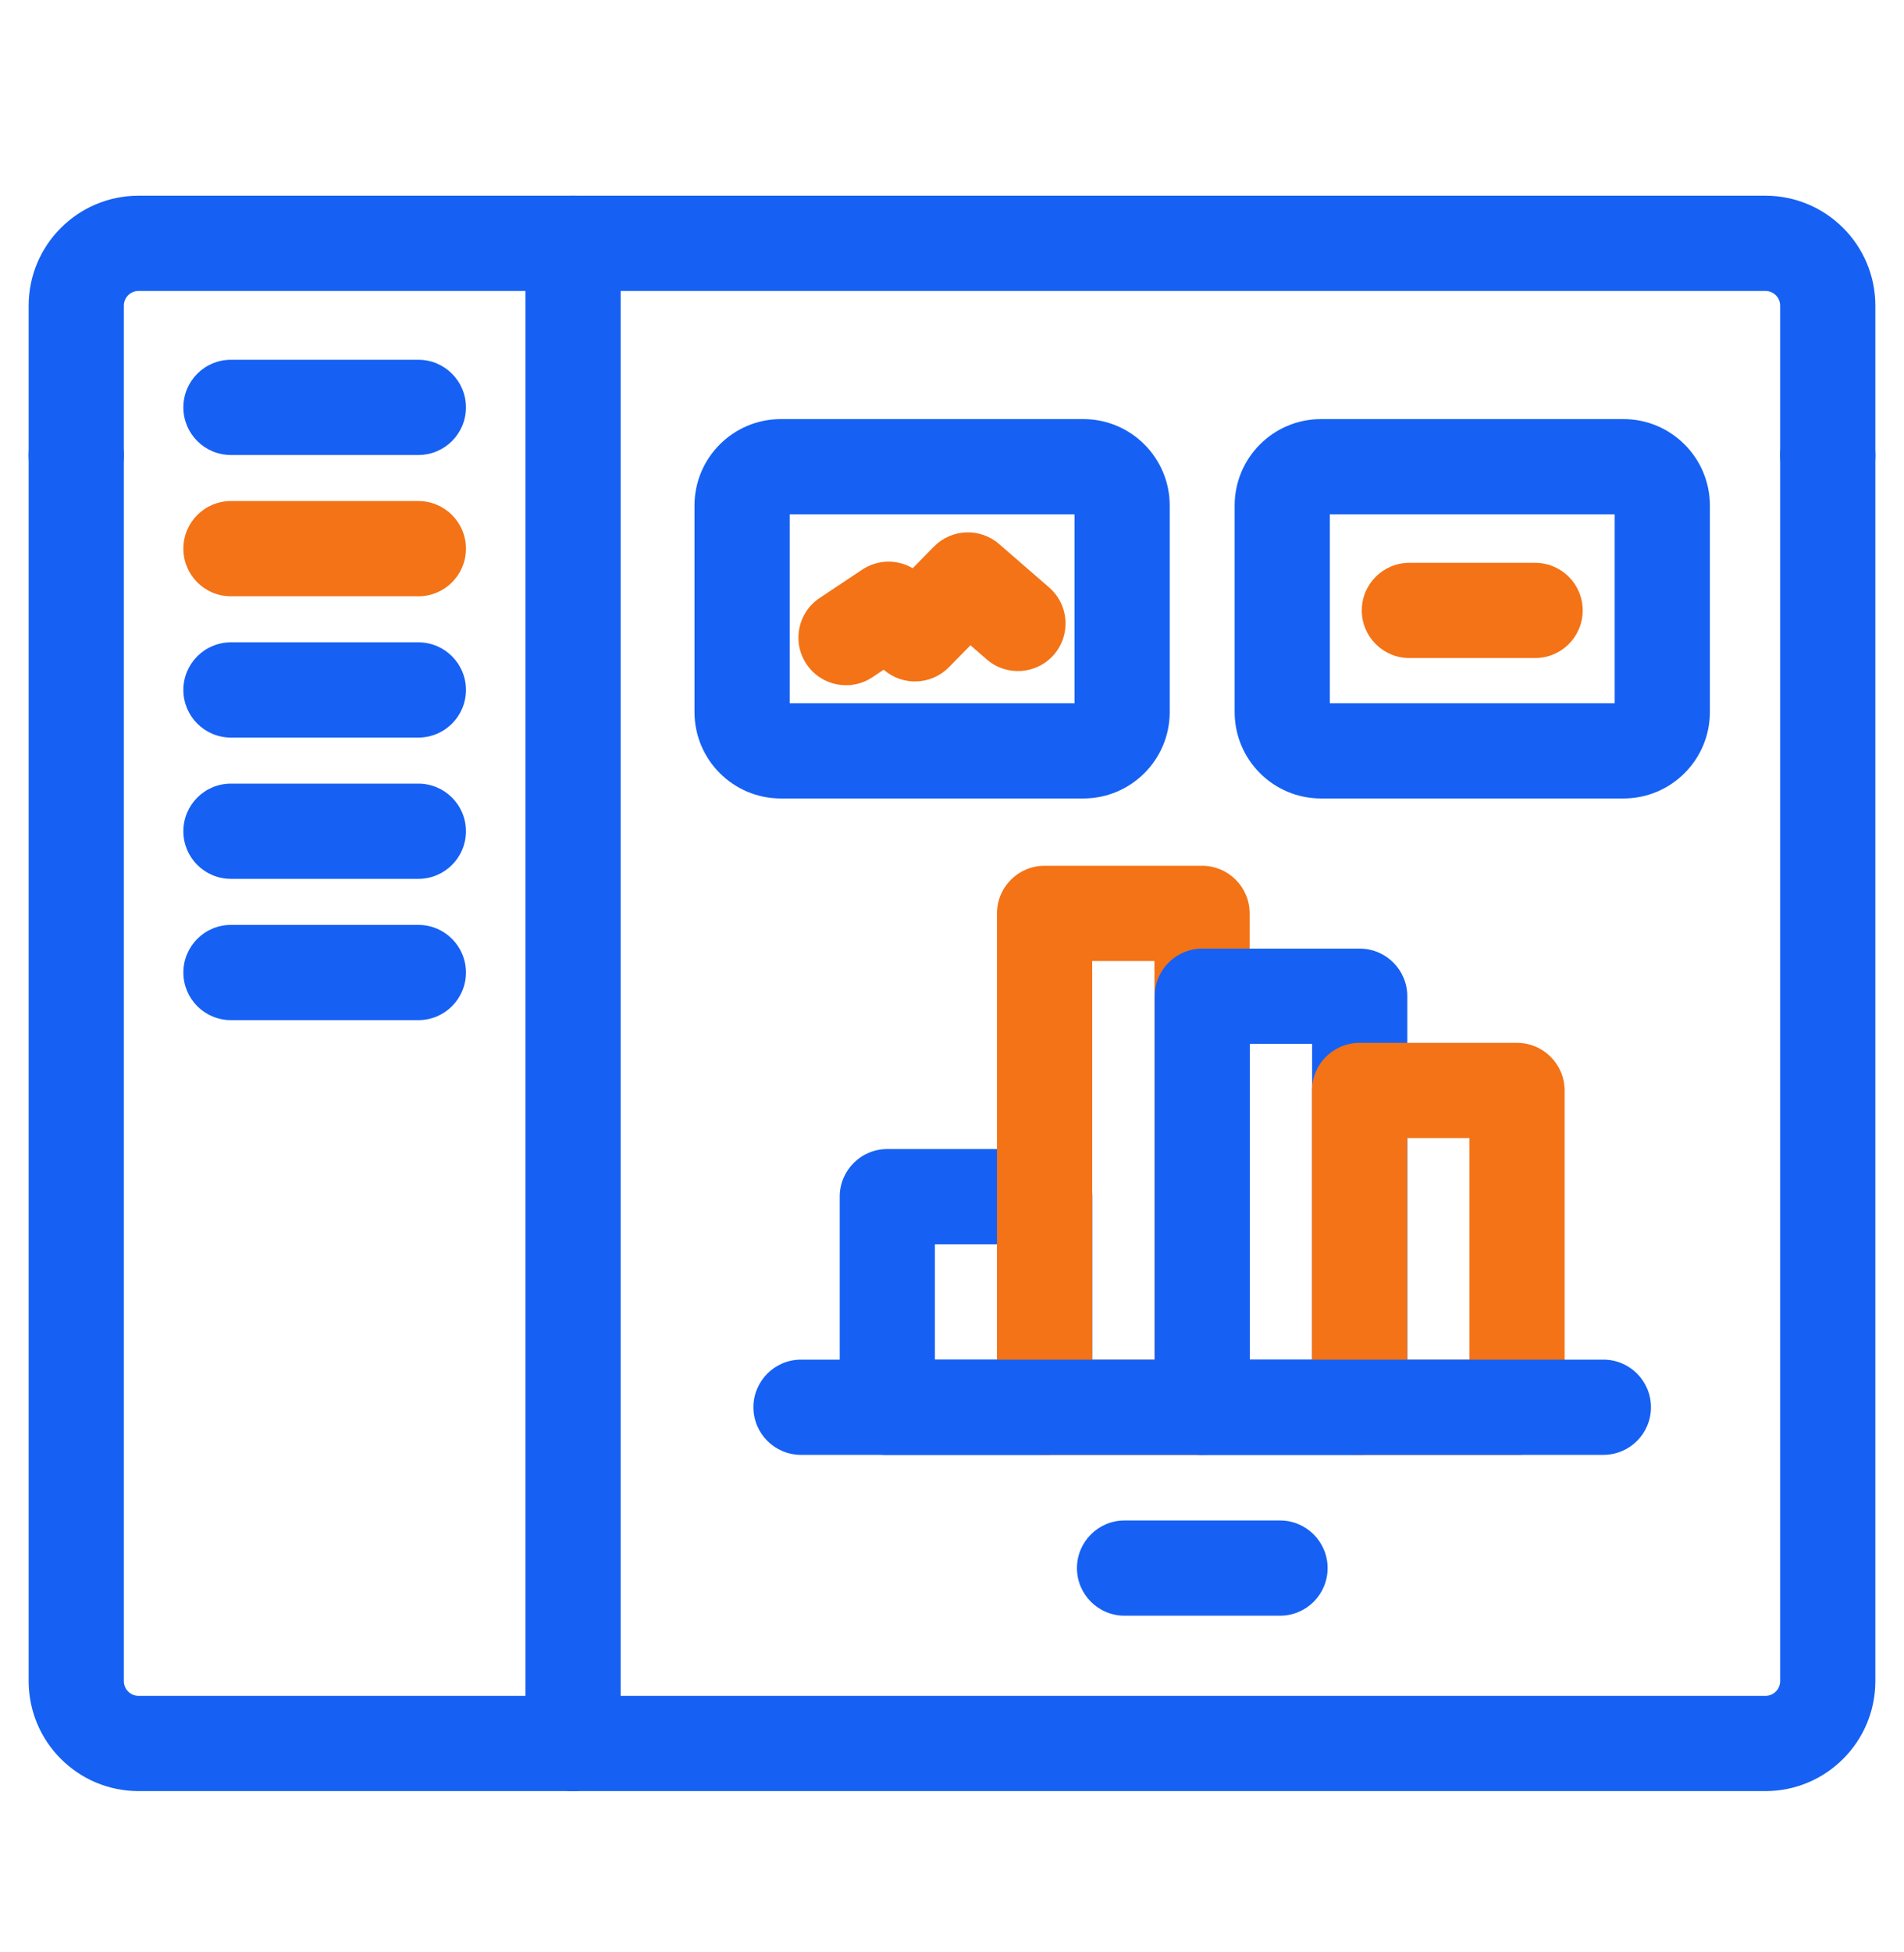 <svg width="40" height="41" viewBox="0 0 40 41" fill="none" xmlns="http://www.w3.org/2000/svg">
<path fill-rule="evenodd" clip-rule="evenodd" d="M1.602 8.561C2.154 8.561 2.602 9.009 2.602 9.561V35.303C2.602 35.474 2.74 35.613 2.911 35.613H37.089C37.26 35.613 37.398 35.474 37.398 35.303V9.561C37.398 9.009 37.846 8.561 38.398 8.561C38.951 8.561 39.398 9.009 39.398 9.561V35.303C39.398 36.579 38.364 37.613 37.089 37.613H2.911C1.636 37.613 0.602 36.579 0.602 35.303V9.561C0.602 9.009 1.049 8.561 1.602 8.561Z" fill="#1661F3"/>
<path fill-rule="evenodd" clip-rule="evenodd" d="M12.039 4.11C12.591 4.11 13.039 4.557 13.039 5.11L13.039 36.613C13.039 37.165 12.591 37.613 12.039 37.613C11.487 37.613 11.039 37.165 11.039 36.613L11.039 5.11C11.039 4.557 11.487 4.11 12.039 4.11Z" fill="#1661F3"/>
<path fill-rule="evenodd" clip-rule="evenodd" d="M0.602 6.419C0.602 5.144 1.636 4.11 2.911 4.11H37.089C38.364 4.11 39.398 5.144 39.398 6.419V9.561C39.398 10.114 38.951 10.561 38.398 10.561C37.846 10.561 37.398 10.114 37.398 9.561V6.419C37.398 6.248 37.26 6.11 37.089 6.11H2.911C2.74 6.11 2.602 6.248 2.602 6.419V9.561C2.602 10.114 2.154 10.561 1.602 10.561C1.049 10.561 0.602 10.114 0.602 9.561V6.419Z" fill="#1661F3"/>
<path fill-rule="evenodd" clip-rule="evenodd" d="M16.59 10.801V14.768H22.574V10.801H16.59ZM14.59 10.617C14.59 9.614 15.403 8.801 16.405 8.801H22.758C23.761 8.801 24.574 9.614 24.574 10.617V14.952C24.574 15.955 23.761 16.768 22.758 16.768H16.405C15.403 16.768 14.59 15.955 14.59 14.952V10.617Z" fill="#1661F3"/>
<path fill-rule="evenodd" clip-rule="evenodd" d="M19.62 11.479C19.991 11.102 20.59 11.078 20.989 11.424L22.041 12.337C22.458 12.699 22.503 13.331 22.141 13.748C21.779 14.165 21.147 14.21 20.73 13.848L20.388 13.551L19.936 14.011C19.564 14.39 18.962 14.411 18.565 14.064L18.328 14.222C17.869 14.528 17.248 14.404 16.942 13.945C16.635 13.485 16.759 12.864 17.219 12.558L18.112 11.963C18.436 11.747 18.849 11.741 19.174 11.933L19.62 11.479Z" fill="#F37316"/>
<path fill-rule="evenodd" clip-rule="evenodd" d="M28.609 12.819C28.609 12.267 29.057 11.819 29.609 11.819H32.25C32.803 11.819 33.25 12.267 33.25 12.819C33.25 13.371 32.803 13.819 32.25 13.819H29.609C29.057 13.819 28.609 13.371 28.609 12.819Z" fill="#F37316"/>
<path fill-rule="evenodd" clip-rule="evenodd" d="M17.641 25.13C17.641 24.578 18.088 24.13 18.641 24.13H21.948C22.5 24.13 22.948 24.578 22.948 25.13V29.553C22.948 30.105 22.5 30.553 21.948 30.553H18.641C18.088 30.553 17.641 30.105 17.641 29.553V25.13ZM19.641 26.13V28.553H20.948V26.13H19.641Z" fill="#1661F3"/>
<path fill-rule="evenodd" clip-rule="evenodd" d="M20.945 19.181C20.945 18.628 21.393 18.181 21.945 18.181H25.253C25.805 18.181 26.253 18.628 26.253 19.181V29.553C26.253 30.105 25.805 30.553 25.253 30.553H21.945C21.393 30.553 20.945 30.105 20.945 29.553V19.181ZM22.945 20.181V28.553H24.253V20.181H22.945Z" fill="#F37316"/>
<path fill-rule="evenodd" clip-rule="evenodd" d="M24.258 20.921C24.258 20.369 24.706 19.921 25.258 19.921H28.565C29.117 19.921 29.565 20.369 29.565 20.921V29.553C29.565 30.105 29.117 30.553 28.565 30.553H25.258C24.706 30.553 24.258 30.105 24.258 29.553V20.921ZM26.258 21.921V28.553H27.565V21.921H26.258Z" fill="#1661F3"/>
<path fill-rule="evenodd" clip-rule="evenodd" d="M27.562 22.9C27.562 22.348 28.01 21.9 28.562 21.9H31.87C32.422 21.9 32.87 22.348 32.87 22.9V29.553C32.87 30.105 32.422 30.553 31.87 30.553H28.562C28.01 30.553 27.562 30.105 27.562 29.553V22.9ZM29.562 23.9V28.553H30.87V23.9H29.562Z" fill="#F37316"/>
<path fill-rule="evenodd" clip-rule="evenodd" d="M15.828 29.552C15.828 29 16.276 28.552 16.828 28.552H33.684C34.237 28.552 34.684 29 34.684 29.552C34.684 30.105 34.237 30.552 33.684 30.552H16.828C16.276 30.552 15.828 30.105 15.828 29.552Z" fill="#1661F3"/>
<path fill-rule="evenodd" clip-rule="evenodd" d="M3.852 8.555C3.852 8.003 4.299 7.555 4.852 7.555H8.789C9.341 7.555 9.789 8.003 9.789 8.555C9.789 9.108 9.341 9.555 8.789 9.555H4.852C4.299 9.555 3.852 9.108 3.852 8.555Z" fill="#1661F3"/>
<path fill-rule="evenodd" clip-rule="evenodd" d="M3.852 11.522C3.852 10.97 4.299 10.522 4.852 10.522H8.789C9.341 10.522 9.789 10.97 9.789 11.522C9.789 12.075 9.341 12.522 8.789 12.522H4.852C4.299 12.522 3.852 12.075 3.852 11.522Z" fill="#F37316"/>
<path fill-rule="evenodd" clip-rule="evenodd" d="M3.852 14.489C3.852 13.937 4.299 13.489 4.852 13.489H8.789C9.341 13.489 9.789 13.937 9.789 14.489C9.789 15.041 9.341 15.489 8.789 15.489H4.852C4.299 15.489 3.852 15.041 3.852 14.489Z" fill="#1661F3"/>
<path fill-rule="evenodd" clip-rule="evenodd" d="M3.852 17.456C3.852 16.904 4.299 16.456 4.852 16.456H8.789C9.341 16.456 9.789 16.904 9.789 17.456C9.789 18.009 9.341 18.456 8.789 18.456H4.852C4.299 18.456 3.852 18.009 3.852 17.456Z" fill="#1661F3"/>
<path fill-rule="evenodd" clip-rule="evenodd" d="M3.852 20.423C3.852 19.871 4.299 19.423 4.852 19.423H8.789C9.341 19.423 9.789 19.871 9.789 20.423C9.789 20.975 9.341 21.423 8.789 21.423H4.852C4.299 21.423 3.852 20.975 3.852 20.423Z" fill="#1661F3"/>
<path fill-rule="evenodd" clip-rule="evenodd" d="M22.625 32.93C22.625 32.378 23.073 31.93 23.625 31.93H26.891C27.444 31.93 27.891 32.378 27.891 32.93C27.891 33.483 27.444 33.93 26.891 33.93H23.625C23.073 33.93 22.625 33.483 22.625 32.93Z" fill="#1661F3"/>
<path fill-rule="evenodd" clip-rule="evenodd" d="M25.938 10.617C25.938 9.614 26.75 8.801 27.753 8.801H34.106C35.108 8.801 35.922 9.614 35.922 10.617V14.952C35.922 15.955 35.109 16.768 34.106 16.768H27.753C26.75 16.768 25.938 15.955 25.938 14.952V10.617ZM27.938 10.801V14.768H33.922V10.801H27.938Z" fill="#1661F3"/>
</svg>
